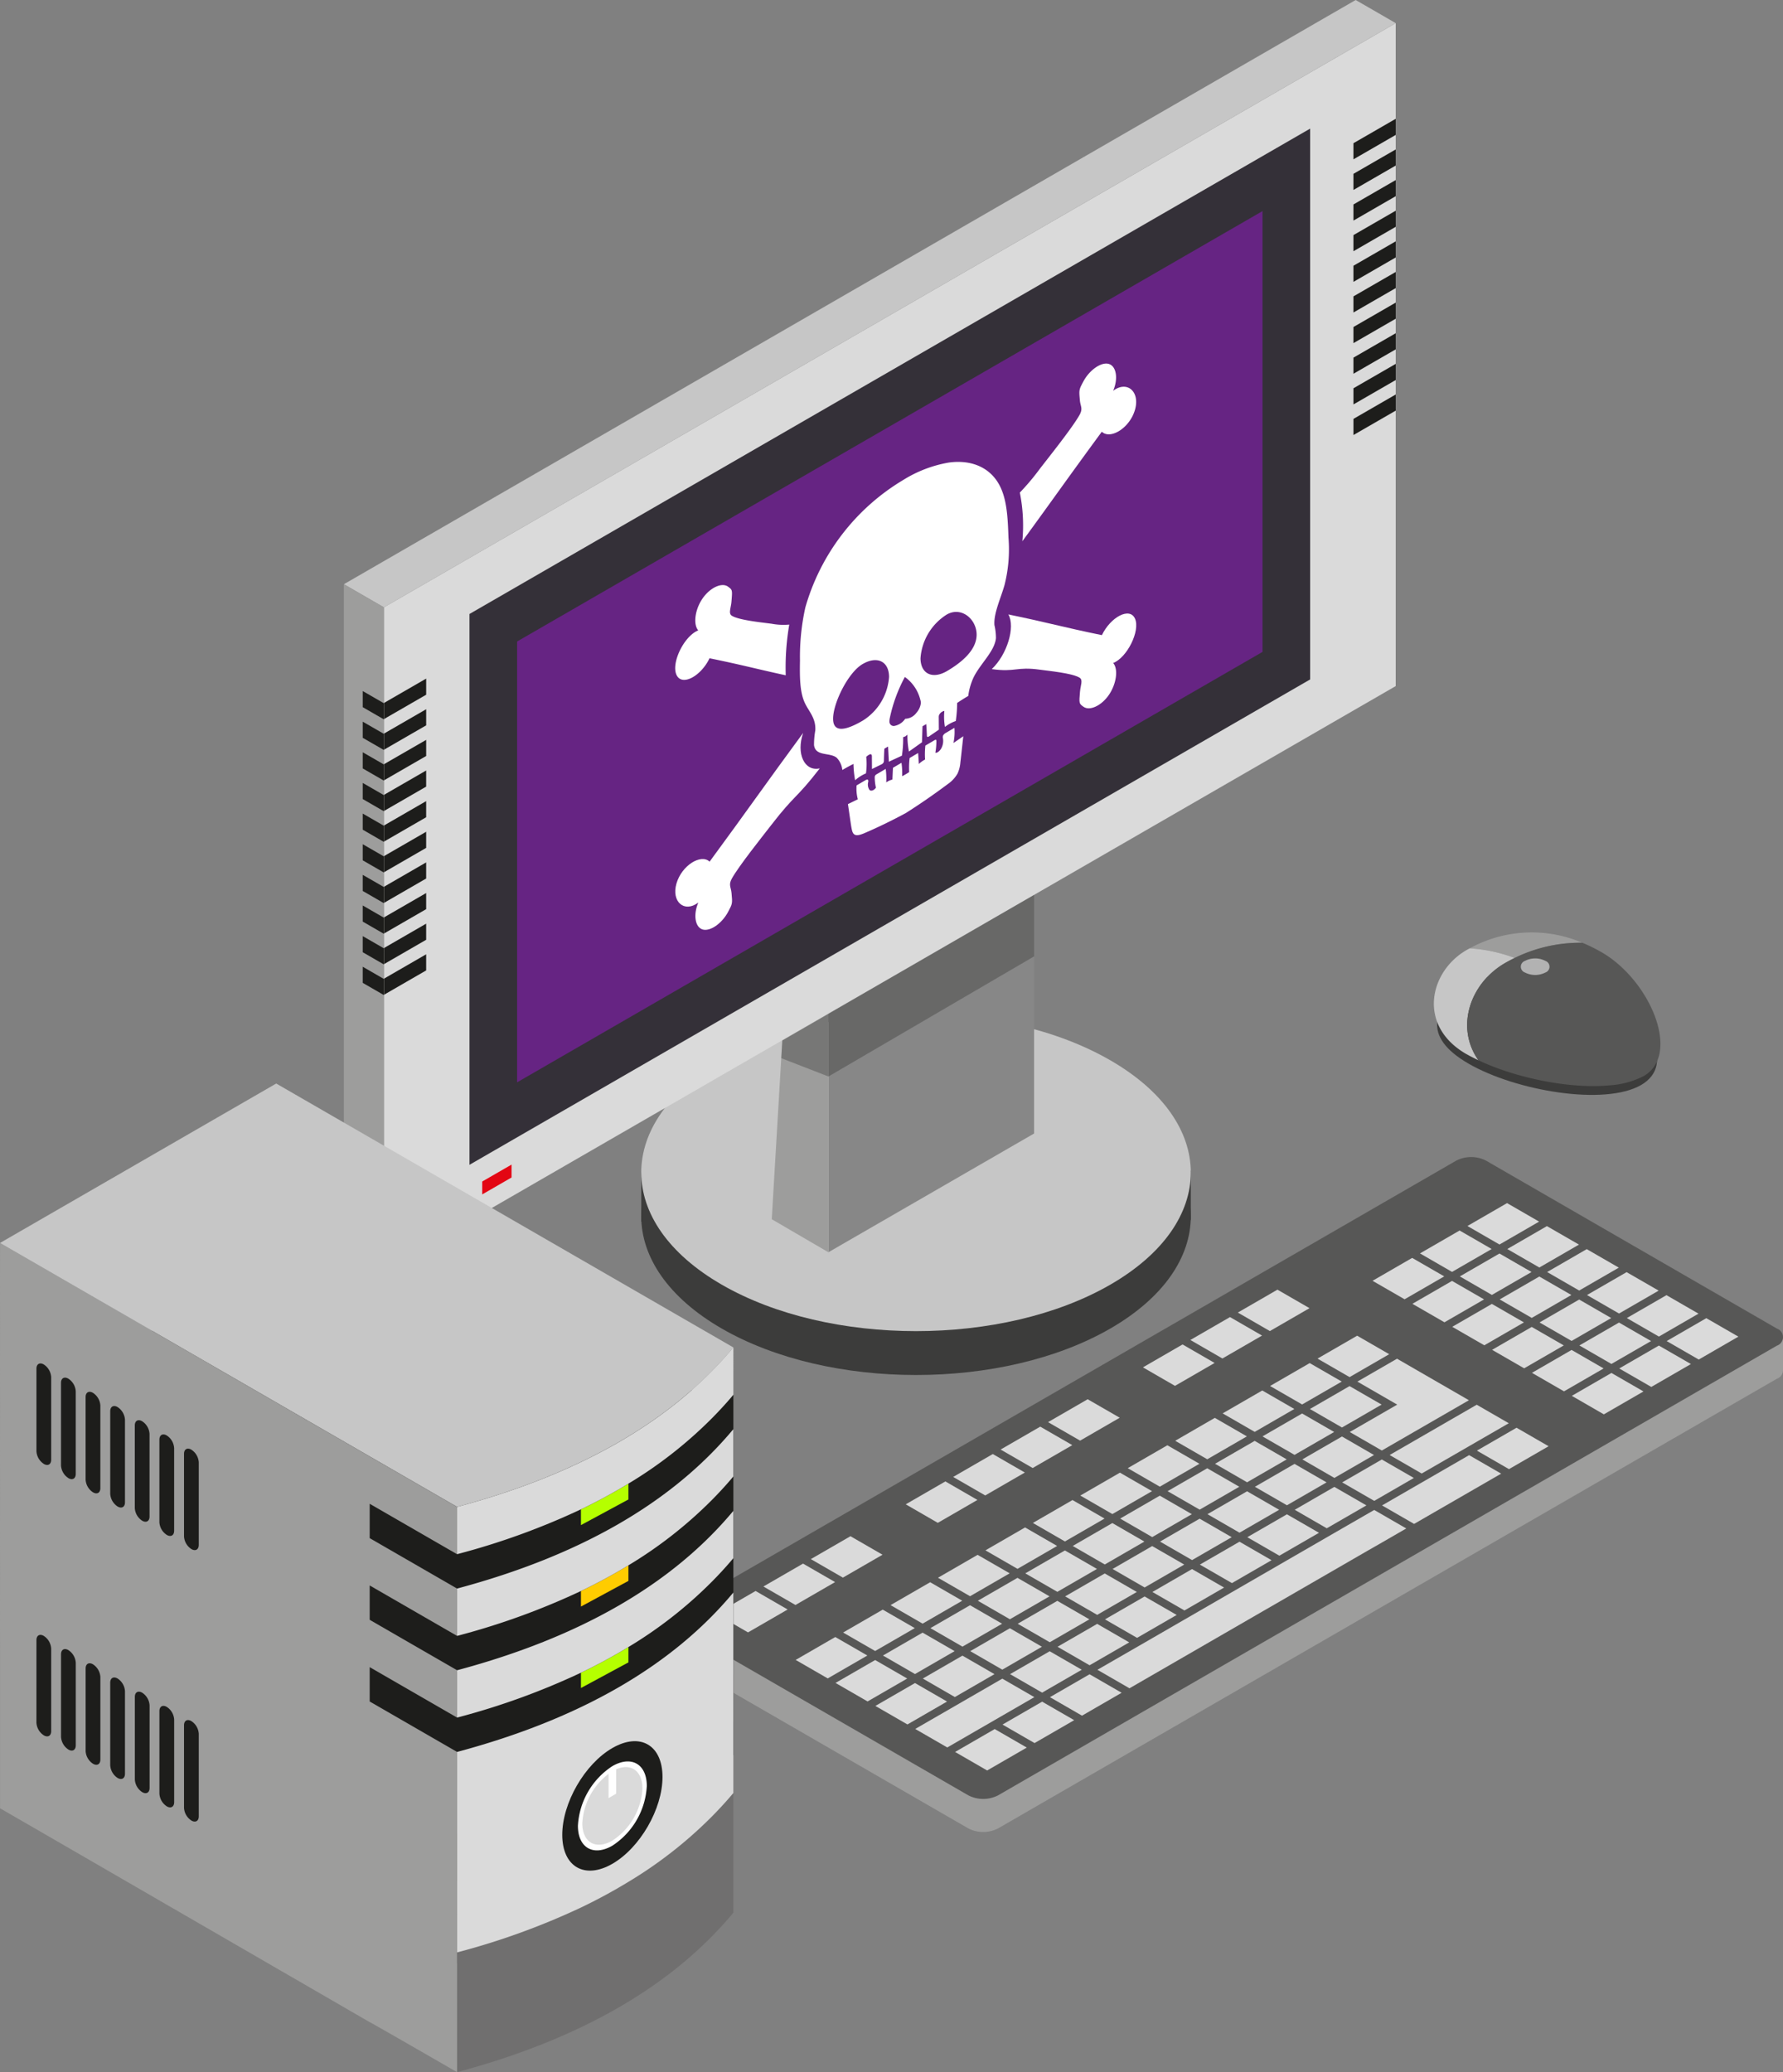 <svg id="グループ_138" data-name="グループ 138" xmlns="http://www.w3.org/2000/svg" xmlns:xlink="http://www.w3.org/1999/xlink" width="311.444" height="361.933" viewBox="0 0 311.444 361.933">
  <rect x="0" y="0" width="311.444" height="361.933" fill="#808080" stroke="none"/>
  <defs>
    <clipPath id="clip-path">
      <rect id="長方形_139" data-name="長方形 139" width="311.444" height="361.933" fill="none"/>
    </clipPath>
    <clipPath id="clip-path-3">
      <rect id="長方形_137" data-name="長方形 137" width="44.162" height="31.724" fill="none"/>
    </clipPath>
  </defs>
  <g id="グループ_137" data-name="グループ 137" clip-path="url(#clip-path)">
    <path id="パス_923" data-name="パス 923" d="M133.382,68.269l-95.985.3v8.6l95.985-.3Z" transform="translate(74.618 136.219)" fill="#3c3c3b"/>
    <g id="グループ_136" data-name="グループ 136" transform="translate(0 0)">
      <g id="グループ_135" data-name="グループ 135" clip-path="url(#clip-path)">
        <path id="パス_924" data-name="パス 924" d="M119.326,69.793c18.745,10.822,18.745,28.366,0,39.188s-49.129,10.822-67.874,0-18.742-28.366,0-39.188,49.132-10.822,67.874,0" transform="translate(74.617 123.064)" fill="#3c3c3b"/>
        <path id="パス_925" data-name="パス 925" d="M119.326,67.234c18.745,10.822,18.745,28.366,0,39.188s-49.129,10.822-67.874,0-18.742-28.366,0-39.188,49.132-10.822,67.874,0" transform="translate(74.617 117.958)" fill="#c6c6c6"/>
        <path id="パス_926" data-name="パス 926" d="M84.235,119.569,48.31,140.309V60.037L84.235,39.3Z" transform="translate(96.393 78.411)" fill="#878787"/>
        <path id="パス_927" data-name="パス 927" d="M49.585,45.2l-4.58,77.57,9.9,5.775,0-80.274Z" transform="translate(89.8 90.181)" fill="#9d9d9c"/>
        <path id="パス_928" data-name="パス 928" d="M46.534,59.012,82.46,38.272l5.317,3.07L51.854,62.082Z" transform="translate(92.851 76.365)" fill="#575756"/>
        <path id="パス_929" data-name="パス 929" d="M22.388,219.178,199.124,117.142V1.349L22.388,103.385Z" transform="translate(44.671 2.692)" fill="#dadada"/>
        <path id="パス_930" data-name="パス 930" d="M27.378,188.483l146.842-84.776,0-96.207L27.378,92.276Z" transform="translate(54.628 14.964)" fill="#343038"/>
        <path id="パス_931" data-name="パス 931" d="M30.155,87.483,160.361,12.309V89.3L30.155,164.48Z" transform="translate(60.169 24.561)" fill="#662483"/>
        <path id="パス_932" data-name="パス 932" d="M78.927,14.006l7.383-4.262V6.928L78.927,11.19Z" transform="translate(157.485 13.823)" fill="#1d1d1b"/>
        <path id="パス_933" data-name="パス 933" d="M78.927,15.792l7.383-4.262V8.714l-7.383,4.262Z" transform="translate(157.485 17.387)" fill="#1d1d1b"/>
        <path id="パス_934" data-name="パス 934" d="M78.927,17.578l7.383-4.262V10.5l-7.383,4.262Z" transform="translate(157.485 20.951)" fill="#1d1d1b"/>
        <path id="パス_935" data-name="パス 935" d="M78.927,19.364,86.311,15.1V12.286l-7.383,4.262Z" transform="translate(157.485 24.515)" fill="#1d1d1b"/>
        <path id="パス_936" data-name="パス 936" d="M78.927,21.151l7.383-4.262V14.073l-7.383,4.262Z" transform="translate(157.485 28.08)" fill="#1d1d1b"/>
        <path id="パス_937" data-name="パス 937" d="M78.927,22.937l7.383-4.262V15.859l-7.383,4.262Z" transform="translate(157.485 31.644)" fill="#1d1d1b"/>
        <path id="パス_938" data-name="パス 938" d="M78.927,24.723l7.383-4.262V17.645l-7.383,4.262Z" transform="translate(157.485 35.208)" fill="#1d1d1b"/>
        <path id="パス_939" data-name="パス 939" d="M78.927,26.509l7.383-4.262V19.432l-7.383,4.262Z" transform="translate(157.485 38.772)" fill="#1d1d1b"/>
        <path id="パス_940" data-name="パス 940" d="M78.928,28.3l7.383-4.262V21.218L78.928,25.48Z" transform="translate(157.486 42.336)" fill="#1d1d1b"/>
        <path id="パス_941" data-name="パス 941" d="M78.928,30.082l7.383-4.262V23l-7.383,4.262Z" transform="translate(157.486 45.901)" fill="#1d1d1b"/>
        <path id="パス_942" data-name="パス 942" d="M22.388,46.648l7.383-4.262V39.57l-7.383,4.262Z" transform="translate(44.671 78.954)" fill="#1d1d1b"/>
        <path id="パス_943" data-name="パス 943" d="M22.388,48.434l7.383-4.262V41.356l-7.383,4.262Z" transform="translate(44.671 82.518)" fill="#1d1d1b"/>
        <path id="パス_944" data-name="パス 944" d="M22.388,50.22l7.383-4.262V43.143L22.388,47.4Z" transform="translate(44.671 86.083)" fill="#1d1d1b"/>
        <path id="パス_945" data-name="パス 945" d="M22.388,52.007l7.38-4.262V44.929l-7.38,4.262Z" transform="translate(44.671 89.647)" fill="#1d1d1b"/>
        <path id="パス_946" data-name="パス 946" d="M22.388,53.793l7.38-4.262V46.715l-7.38,4.262Z" transform="translate(44.671 93.211)" fill="#1d1d1b"/>
        <path id="パス_947" data-name="パス 947" d="M22.388,55.579l7.38-4.262V48.5l-7.38,4.262Z" transform="translate(44.671 96.776)" fill="#1d1d1b"/>
        <path id="パス_948" data-name="パス 948" d="M22.388,57.366l7.38-4.262V50.288l-7.38,4.262Z" transform="translate(44.671 100.34)" fill="#1d1d1b"/>
        <path id="パス_949" data-name="パス 949" d="M22.388,59.152l7.38-4.262V52.074l-7.38,4.262Z" transform="translate(44.671 103.905)" fill="#1d1d1b"/>
        <path id="パス_950" data-name="パス 950" d="M22.388,60.938l7.38-4.262V53.86l-7.38,4.262Z" transform="translate(44.671 107.468)" fill="#1d1d1b"/>
        <path id="パス_951" data-name="パス 951" d="M22.388,62.725l7.38-4.262V55.647l-7.38,4.262Z" transform="translate(44.671 111.033)" fill="#1d1d1b"/>
        <path id="パス_952" data-name="パス 952" d="M28.122,73.118l5.122-2.956V67.909l-5.122,2.956Z" transform="translate(56.112 135.499)" fill="#e30613"/>
        <path id="パス_953" data-name="パス 953" d="M203.778,4.038,27.042,106.079l-6.988-4.038L196.787,0Z" transform="translate(40.015 0)" fill="#c6c6c6"/>
        <path id="パス_954" data-name="パス 954" d="M20.053,149.858l0-115.79L27.047,38.1l0,115.793Z" transform="translate(40.012 67.976)" fill="#9d9d9c"/>
        <path id="パス_955" data-name="パス 955" d="M21.154,43.112l3.7,2.136V42.429l-3.7-2.133Z" transform="translate(42.208 80.404)" fill="#1d1d1b"/>
        <path id="パス_956" data-name="パス 956" d="M21.154,44.9l3.7,2.133V44.215l-3.7-2.133Z" transform="translate(42.208 83.968)" fill="#1d1d1b"/>
        <path id="パス_957" data-name="パス 957" d="M21.154,46.686l3.7,2.136V46l-3.7-2.136Z" transform="translate(42.208 87.53)" fill="#1d1d1b"/>
        <path id="パス_958" data-name="パス 958" d="M21.154,48.47l3.7,2.136V47.79l-3.7-2.136Z" transform="translate(42.208 91.096)" fill="#1d1d1b"/>
        <path id="パス_959" data-name="パス 959" d="M21.154,50.257l3.7,2.136V49.574l-3.7-2.133Z" transform="translate(42.208 94.66)" fill="#1d1d1b"/>
        <path id="パス_960" data-name="パス 960" d="M21.154,52.043l3.7,2.133V51.36l-3.7-2.133Z" transform="translate(42.208 98.225)" fill="#1d1d1b"/>
        <path id="パス_961" data-name="パス 961" d="M21.153,53.829l3.7,2.136V53.146l-3.7-2.133Z" transform="translate(42.207 101.789)" fill="#1d1d1b"/>
        <path id="パス_962" data-name="パス 962" d="M21.153,55.615l3.7,2.136V54.936l-3.7-2.136Z" transform="translate(42.207 105.353)" fill="#1d1d1b"/>
        <path id="パス_963" data-name="パス 963" d="M21.153,57.4l3.7,2.136V56.722l-3.7-2.136Z" transform="translate(42.207 108.917)" fill="#1d1d1b"/>
        <path id="パス_964" data-name="パス 964" d="M21.153,59.188l3.7,2.136V58.508l-3.7-2.136Z" transform="translate(42.207 112.481)" fill="#1d1d1b"/>
        <g id="グループ_134" data-name="グループ 134" transform="translate(136.465 156.303)" opacity="0.3">
          <g id="グループ_133" data-name="グループ 133">
            <g id="グループ_132" data-name="グループ 132" clip-path="url(#clip-path-3)">
              <path id="パス_965" data-name="パス 965" d="M45.742,77.625,45.559,80.7l8.24,3.2L89.722,62.921V52.183Z" transform="translate(-45.56 -52.182)" fill="#1d1d1b"/>
            </g>
          </g>
        </g>
        <path id="パス_966" data-name="パス 966" d="M39.148,94.4v5.775l4.649,1.489V95.114Z" transform="translate(78.113 188.355)" fill="#9d9d9c"/>
        <path id="パス_967" data-name="パス 967" d="M176.268,70.015,40.217,148.564a1.577,1.577,0,0,0,0,2.986l50.825,29.342a5.717,5.717,0,0,0,5.17,0l136.05-78.549a1.577,1.577,0,0,0,0-2.986L181.441,70.015a5.723,5.723,0,0,0-5.173,0" transform="translate(78.113 138.468)" fill="#9d9d9c"/>
        <path id="パス_968" data-name="パス 968" d="M107.767,78.157v5.775l-5.688.407V77.876l5.631.623Z" transform="translate(203.679 155.387)" fill="#9d9d9c"/>
        <path id="パス_969" data-name="パス 969" d="M176.268,68.087,40.217,146.636a1.577,1.577,0,0,0,0,2.986l50.825,29.342a5.717,5.717,0,0,0,5.17,0l136.05-78.549a1.577,1.577,0,0,0,0-2.986L181.441,68.087a5.723,5.723,0,0,0-5.173,0" transform="translate(78.113 134.621)" fill="#575756"/>
        <path id="パス_970" data-name="パス 970" d="M41.752,96.77l6.922-4,5.6,3.232-6.922,4Z" transform="translate(83.308 185.114)" fill="#dadada"/>
        <path id="パス_971" data-name="パス 971" d="M44.518,95.173l6.922-4,5.6,3.229-6.922,4Z" transform="translate(88.828 181.928)" fill="#dadada"/>
        <path id="パス_972" data-name="パス 972" d="M47.285,93.578l6.922-4,5.6,3.232-6.922,4Z" transform="translate(94.348 178.739)" fill="#dadada"/>
        <path id="パス_973" data-name="パス 973" d="M52.818,90.383l6.925-4,5.6,3.235-6.922,4Z" transform="translate(105.389 172.364)" fill="#dadada"/>
        <path id="パス_974" data-name="パス 974" d="M55.585,88.786l6.922-4,5.6,3.232-6.922,4Z" transform="translate(110.909 169.177)" fill="#dadada"/>
        <path id="パス_975" data-name="パス 975" d="M58.351,87.187l6.925-4,5.6,3.229-6.922,4Z" transform="translate(116.429 165.992)" fill="#dadada"/>
        <path id="パス_976" data-name="パス 976" d="M61.118,85.589l6.922-4,5.6,3.229-6.922,4Z" transform="translate(121.949 162.805)" fill="#dadada"/>
        <path id="パス_977" data-name="パス 977" d="M66.651,82.394l6.922-4,5.6,3.232-6.922,4Z" transform="translate(132.99 156.43)" fill="#dadada"/>
        <path id="パス_978" data-name="パス 978" d="M69.417,80.8l6.922-4,5.6,3.232-6.925,4Z" transform="translate(138.51 153.243)" fill="#dadada"/>
        <path id="パス_979" data-name="パス 979" d="M72.184,79.2l6.922-4,5.6,3.232-6.922,4Z" transform="translate(144.03 150.054)" fill="#dadada"/>
        <path id="パス_980" data-name="パス 980" d="M80.041,77.347l6.922-4,5.6,3.229-6.922,4Z" transform="translate(159.707 146.359)" fill="#dadada"/>
        <path id="パス_981" data-name="パス 981" d="M82.807,75.75l6.922-4,5.6,3.232-6.922,4Z" transform="translate(165.227 143.172)" fill="#dadada"/>
        <path id="パス_982" data-name="パス 982" d="M85.574,74.152l6.922-4,5.6,3.232-6.922,4Z" transform="translate(170.747 139.984)" fill="#dadada"/>
        <path id="パス_983" data-name="パス 983" d="M46.4,99.456l6.922-4,5.6,3.232-6.922,4Z" transform="translate(92.582 190.467)" fill="#dadada"/>
        <path id="パス_984" data-name="パス 984" d="M49.166,97.857l6.922-4,5.6,3.229-6.925,4Z" transform="translate(98.103 187.282)" fill="#dadada"/>
        <path id="パス_985" data-name="パス 985" d="M51.933,96.261l6.922-4,5.6,3.232-6.922,4Z" transform="translate(103.622 184.093)" fill="#dadada"/>
        <path id="パス_986" data-name="パス 986" d="M54.7,94.662l6.922-4,5.6,3.229-6.922,4Z" transform="translate(109.142 180.908)" fill="#dadada"/>
        <path id="パス_987" data-name="パス 987" d="M57.466,93.067l6.925-4,5.6,3.232-6.922,4Z" transform="translate(114.663 177.719)" fill="#dadada"/>
        <path id="パス_988" data-name="パス 988" d="M60.232,91.469l6.922-4,5.6,3.232-6.922,4Z" transform="translate(120.183 174.531)" fill="#dadada"/>
        <path id="パス_989" data-name="パス 989" d="M63,89.872l6.922-4,5.6,3.232-6.922,4Z" transform="translate(125.703 171.344)" fill="#dadada"/>
        <path id="パス_990" data-name="パス 990" d="M65.766,88.273l6.922-4,5.6,3.232-6.922,4Z" transform="translate(131.223 168.159)" fill="#dadada"/>
        <path id="パス_991" data-name="パス 991" d="M68.532,86.675l6.922-4,5.6,3.232-6.922,4Z" transform="translate(136.743 164.972)" fill="#dadada"/>
        <path id="パス_992" data-name="パス 992" d="M71.3,85.08l6.922-4,5.6,3.232-6.922,4Z" transform="translate(142.263 161.783)" fill="#dadada"/>
        <path id="パス_993" data-name="パス 993" d="M74.065,83.481l6.922-4,5.6,3.229-6.922,4Z" transform="translate(147.784 158.597)" fill="#dadada"/>
        <path id="パス_994" data-name="パス 994" d="M76.832,81.886l6.922-4,5.6,3.232-6.922,4Z" transform="translate(153.304 155.409)" fill="#dadada"/>
        <path id="パス_995" data-name="パス 995" d="M82.365,78.689l6.922-4,5.6,3.229-6.922,4Z" transform="translate(164.344 149.036)" fill="#dadada"/>
        <path id="パス_996" data-name="パス 996" d="M85.132,77.091l6.922-4,5.6,3.232-6.922,4Z" transform="translate(169.864 145.849)" fill="#dadada"/>
        <path id="パス_997" data-name="パス 997" d="M87.9,75.494l6.922-4,5.6,3.229-6.922,4Z" transform="translate(175.384 142.662)" fill="#dadada"/>
        <path id="パス_998" data-name="パス 998" d="M48.724,100.8l6.922-4,5.6,3.232-6.922,4Z" transform="translate(97.219 193.144)" fill="#dadada"/>
        <path id="パス_999" data-name="パス 999" d="M51.49,99.2l6.922-4,5.6,3.232-6.925,4Z" transform="translate(102.739 189.957)" fill="#dadada"/>
        <path id="パス_1000" data-name="パス 1000" d="M54.257,97.6l6.925-4,5.6,3.232-6.922,4Z" transform="translate(108.259 186.772)" fill="#dadada"/>
        <path id="パス_1001" data-name="パス 1001" d="M57.023,96.006l6.922-4,5.6,3.232-6.925,4Z" transform="translate(113.78 183.583)" fill="#dadada"/>
        <path id="パス_1002" data-name="パス 1002" d="M59.79,94.406l6.922-4,5.6,3.229-6.922,4Z" transform="translate(119.299 180.398)" fill="#dadada"/>
        <path id="パス_1003" data-name="パス 1003" d="M62.556,92.811l6.922-4,5.6,3.235-6.922,4Z" transform="translate(124.82 177.208)" fill="#dadada"/>
        <path id="パス_1004" data-name="パス 1004" d="M65.323,91.214l6.922-4,5.6,3.235-6.922,4Z" transform="translate(130.34 174.021)" fill="#dadada"/>
        <path id="パス_1005" data-name="パス 1005" d="M68.09,89.614l6.922-4,5.6,3.229-6.922,4Z" transform="translate(135.86 170.836)" fill="#dadada"/>
        <path id="パス_1006" data-name="パス 1006" d="M70.856,88.019l6.922-4,5.6,3.232-6.925,4Z" transform="translate(141.38 167.647)" fill="#dadada"/>
        <path id="パス_1007" data-name="パス 1007" d="M73.622,86.42l6.922-4,5.6,3.229-6.922,4Z" transform="translate(146.9 164.462)" fill="#dadada"/>
        <path id="パス_1008" data-name="パス 1008" d="M76.389,84.824l6.922-4,5.6,3.232-6.925,4Z" transform="translate(152.421 161.273)" fill="#dadada"/>
        <path id="パス_1009" data-name="パス 1009" d="M84.689,80.03l6.922-4,5.6,3.229-6.922,4Z" transform="translate(168.981 151.713)" fill="#dadada"/>
        <path id="パス_1010" data-name="パス 1010" d="M87.456,78.433l6.922-4,5.6,3.229-6.922,4Z" transform="translate(174.501 148.526)" fill="#dadada"/>
        <path id="パス_1011" data-name="パス 1011" d="M90.222,76.838l6.922-4,5.6,3.232-6.922,4Z" transform="translate(180.021 145.337)" fill="#dadada"/>
        <path id="パス_1012" data-name="パス 1012" d="M51.048,102.14l6.922-4,5.6,3.232-6.922,4Z" transform="translate(101.856 195.822)" fill="#dadada"/>
        <path id="パス_1013" data-name="パス 1013" d="M53.814,100.542l6.922-4,5.6,3.232-6.925,4Z" transform="translate(107.376 192.634)" fill="#dadada"/>
        <path id="パス_1014" data-name="パス 1014" d="M56.581,98.943l6.922-4,5.6,3.232-6.922,4Z" transform="translate(112.896 189.449)" fill="#dadada"/>
        <path id="パス_1015" data-name="パス 1015" d="M59.347,97.345l6.922-4,5.6,3.229-6.922,4Z" transform="translate(118.417 186.262)" fill="#dadada"/>
        <path id="パス_1016" data-name="パス 1016" d="M62.114,95.75l6.922-4,5.6,3.232-6.922,4Z" transform="translate(123.937 183.073)" fill="#dadada"/>
        <path id="パス_1017" data-name="パス 1017" d="M64.88,94.151l6.922-4,5.6,3.232-6.922,4Z" transform="translate(129.457 179.887)" fill="#dadada"/>
        <path id="パス_1018" data-name="パス 1018" d="M67.647,92.556l6.922-4,5.6,3.232-6.922,4Z" transform="translate(134.977 176.699)" fill="#dadada"/>
        <path id="パス_1019" data-name="パス 1019" d="M70.413,90.958l6.922-4,5.6,3.232-6.922,4Z" transform="translate(140.497 173.512)" fill="#dadada"/>
        <path id="パス_1020" data-name="パス 1020" d="M73.18,89.359l6.922-4,5.6,3.229-6.925,4Z" transform="translate(146.017 170.326)" fill="#dadada"/>
        <path id="パス_1021" data-name="パス 1021" d="M75.947,87.764l6.922-4L88.467,87l-6.922,4Z" transform="translate(151.537 167.137)" fill="#dadada"/>
        <path id="パス_1022" data-name="パス 1022" d="M80.04,83.227,87,87.247l-8.288,4.784,5.6,3.232L92.6,90.479l2.3-1.327,4.625-2.672-3.328-1.923-2.27-1.309-6.961-4.02Z" transform="translate(157.057 158.086)" fill="#dadada"/>
        <path id="パス_1023" data-name="パス 1023" d="M87.013,81.372l6.922-4,5.6,3.229-6.922,4Z" transform="translate(173.618 154.391)" fill="#dadada"/>
        <path id="パス_1024" data-name="パス 1024" d="M89.779,79.775l6.922-4,5.6,3.232-6.925,4Z" transform="translate(179.138 151.203)" fill="#dadada"/>
        <path id="パス_1025" data-name="パス 1025" d="M92.546,78.178l6.922-4,5.6,3.229-6.922,4Z" transform="translate(184.658 148.016)" fill="#dadada"/>
        <path id="パス_1026" data-name="パス 1026" d="M65.119,99.884l-3.46,2-8.288,4.784,5.6,3.232,8.285-4.787,3.463-2,3.463-2-5.6-3.232Z" transform="translate(106.493 195.313)" fill="#dadada"/>
        <path id="パス_1027" data-name="パス 1027" d="M58.9,100.284l6.922-4,5.6,3.229-6.922,4Z" transform="translate(117.533 192.126)" fill="#dadada"/>
        <path id="パス_1028" data-name="パス 1028" d="M61.671,98.689l6.922-4,5.6,3.232-6.925,4Z" transform="translate(123.053 188.938)" fill="#dadada"/>
        <path id="パス_1029" data-name="パス 1029" d="M64.438,97.09l6.925-4,5.6,3.229-6.922,4Z" transform="translate(128.573 185.752)" fill="#dadada"/>
        <path id="パス_1030" data-name="パス 1030" d="M67.2,95.492l6.922-4,5.6,3.229-6.922,4Z" transform="translate(134.094 182.565)" fill="#dadada"/>
        <path id="パス_1031" data-name="パス 1031" d="M69.971,93.9l6.925-4,5.6,3.232-6.922,4Z" transform="translate(139.613 179.376)" fill="#dadada"/>
        <path id="パス_1032" data-name="パス 1032" d="M72.737,92.3l6.922-4,5.6,3.232-6.922,4Z" transform="translate(145.134 176.189)" fill="#dadada"/>
        <path id="パス_1033" data-name="パス 1033" d="M75.5,90.7l6.922-4,5.6,3.232-6.925,4Z" transform="translate(150.654 173.002)" fill="#dadada"/>
        <path id="パス_1034" data-name="パス 1034" d="M78.27,89.1l6.922-4,5.6,3.229-6.922,4Z" transform="translate(156.174 169.816)" fill="#dadada"/>
        <path id="パス_1035" data-name="パス 1035" d="M91.848,84.452l-2.525,1.459-8.285,4.784,5.6,3.232,8.288-4.784,2.525-1.459,4.4-2.54-5.6-3.232Z" transform="translate(161.695 163.441)" fill="#dadada"/>
        <path id="パス_1036" data-name="パス 1036" d="M89.337,82.716l6.922-4,5.6,3.232-6.922,4Z" transform="translate(178.255 157.066)" fill="#dadada"/>
        <path id="パス_1037" data-name="パス 1037" d="M92.1,81.117l6.922-4,5.6,3.232-6.925,4Z" transform="translate(183.775 153.881)" fill="#dadada"/>
        <path id="パス_1038" data-name="パス 1038" d="M94.87,79.522l6.922-4,5.6,3.232-6.922,4Z" transform="translate(189.295 150.692)" fill="#dadada"/>
        <path id="パス_1039" data-name="パス 1039" d="M55.7,104.823l6.922-4,5.6,3.235-6.922,4Z" transform="translate(111.13 201.176)" fill="#dadada"/>
        <path id="パス_1040" data-name="パス 1040" d="M58.462,103.226l6.922-4,5.6,3.232-6.925,4Z" transform="translate(116.65 197.989)" fill="#dadada"/>
        <path id="パス_1041" data-name="パス 1041" d="M61.228,101.628l6.922-4,5.6,3.232-6.922,4Z" transform="translate(122.17 194.802)" fill="#dadada"/>
        <path id="パス_1042" data-name="パス 1042" d="M107.643,90.763l-2.217,1.279-1.363.788-6.925,4-1.363.788-6.922,4-1.363.788-6.922,4-1.366.788-6.922,4L64,115.966l5.6,3.232,8.288-4.787,6.922-4,1.363-.788,6.925-4,1.363-.785,6.922-4,1.366-.788,6.922-4,1.363-.788L113.242,94l4.706-2.717-5.6-3.232Z" transform="translate(127.691 175.681)" fill="#dadada"/>
        <path id="パス_1043" data-name="パス 1043" d="M91.284,87.461l-2.4,1.387-8.288,4.786,5.6,3.229,8.285-4.784,2.405-1.387,4.52-2.609-5.6-3.232Z" transform="translate(160.811 169.306)" fill="#dadada"/>
        <path id="パス_1044" data-name="パス 1044" d="M86.127,87.252l6.922-4,5.6,3.232-6.922,4Z" transform="translate(171.851 166.117)" fill="#dadada"/>
        <path id="パス_1045" data-name="パス 1045" d="M91.661,84.058l6.922-4,5.6,3.232-6.922,4Z" transform="translate(182.892 159.743)" fill="#dadada"/>
        <path id="パス_1046" data-name="パス 1046" d="M94.427,82.459l6.922-4,5.6,3.229-6.922,4Z" transform="translate(188.412 156.558)" fill="#dadada"/>
        <path id="パス_1047" data-name="パス 1047" d="M97.194,80.861l6.922-4,5.6,3.229-6.922,4Z" transform="translate(193.932 153.371)" fill="#dadada"/>
        <path id="パス_1048" data-name="パス 1048" d="M1.219,76.763v75.569l77.848,38.262,43.273-25.167,3.331-12.1V90.446Z" transform="translate(2.432 153.167)" fill="#1d1d1b"/>
        <path id="パス_1049" data-name="パス 1049" d="M36.824,117.5,21.56,108.68,36.824,117.5" transform="translate(43.018 216.85)" fill="#706f6f"/>
        <path id="パス_1050" data-name="パス 1050" d="M79.843,189.731V161.377l-15.267-8.812v-6l15.267,8.812V147.11L64.576,138.3v-6l15.267,8.812v-8.264l-15.267-8.815v-6l15.267,8.812v-8.267L12.365,79.614,3.511,74.5l-3.5-2.025L0,80.743l.009,6.009L0,95.01l.009,6.009L0,109.279l.009,6.006L0,123.546l.009,6.009L0,137.816l.009,5.823v27.578l5.91,3.415,58.657,33.94c0-.072,15.27,8.743,15.27,8.743l0-27.584M34.719,158.214V172.63c0,.812-.572,1.144-1.276.737a2.83,2.83,0,0,1-1.3-2.226l0-14.416c0-.815.569-1.144,1.276-.737a2.826,2.826,0,0,1,1.3,2.226M10.66,144.325c0-.815.572-1.144,1.276-.737a2.829,2.829,0,0,1,1.3,2.226v14.413c0,.815-.572,1.144-1.276.74a2.834,2.834,0,0,1-1.3-2.226Zm19.763,11.409V170.15c0,.812-.572,1.144-1.276.737a2.83,2.83,0,0,1-1.3-2.226V154.245c0-.812.572-1.144,1.276-.737a2.829,2.829,0,0,1,1.3,2.226m-11.17-6.449c0-.815.569-1.144,1.276-.737a2.826,2.826,0,0,1,1.3,2.226V165.19c0,.812-.569,1.141-1.276.737a2.831,2.831,0,0,1-1.3-2.226Zm4.3,2.48c0-.815.572-1.144,1.276-.737a2.83,2.83,0,0,1,1.3,2.225V167.67c0,.812-.572,1.141-1.276.737a2.83,2.83,0,0,1-1.3-2.226Zm-8.594,9.456,0-14.416c0-.815.569-1.144,1.273-.737a2.83,2.83,0,0,1,1.3,2.226V162.71c0,.812-.572,1.141-1.276.737a2.834,2.834,0,0,1-1.3-2.226m-4.3-64.306c0-.812.572-1.144,1.276-.737a2.83,2.83,0,0,1,1.3,2.226V112.82c0,.812-.572,1.144-1.276.737a2.83,2.83,0,0,1-1.3-2.226ZM34.719,110.8v14.416c0,.815-.569,1.144-1.276.737a2.834,2.834,0,0,1-1.3-2.226V109.315c0-.812.572-1.141,1.276-.734a2.821,2.821,0,0,1,1.3,2.223m-15.465,5.487V101.875c0-.812.572-1.144,1.276-.737a2.834,2.834,0,0,1,1.3,2.226l0,14.416c0,.812-.569,1.144-1.276.737a2.834,2.834,0,0,1-1.3-2.226m-4.3-16.9c0-.812.569-1.144,1.276-.737a2.826,2.826,0,0,1,1.3,2.226V115.3c0,.815-.569,1.144-1.276.737a2.826,2.826,0,0,1-1.3-2.226Zm8.591,4.96c0-.812.572-1.141,1.276-.737a2.83,2.83,0,0,1,1.3,2.226V120.26c0,.815-.572,1.144-1.276.737a2.83,2.83,0,0,1-1.3-2.226Zm4.3,2.48c0-.812.569-1.141,1.273-.734a2.824,2.824,0,0,1,1.3,2.223V122.74c0,.815-.572,1.144-1.276.737a2.826,2.826,0,0,1-1.3-2.226ZM6.365,94.435c0-.815.572-1.144,1.276-.737a2.829,2.829,0,0,1,1.3,2.226V110.34c0,.812-.572,1.144-1.276.737a2.83,2.83,0,0,1-1.3-2.226Zm0,47.41c0-.815.572-1.144,1.276-.737a2.829,2.829,0,0,1,1.3,2.226V157.75c0,.812-.572,1.141-1.279.734a2.829,2.829,0,0,1-1.3-2.223Z" transform="translate(0 144.618)" fill="#9d9d9c"/>
        <path id="パス_1051" data-name="パス 1051" d="M26.656,130.172v27.581q32.26-8.635,48.258-27.844V102.325q-16,19.221-48.258,27.847" transform="translate(53.187 204.171)" fill="#706f6f"/>
        <path id="パス_1052" data-name="パス 1052" d="M26.656,125.472v8.267A125.132,125.132,0,0,0,48.291,125.9a94.086,94.086,0,0,0,8.294-4.487,75.075,75.075,0,0,0,14.866-11.706c1.207-1.237,2.372-2.5,3.463-3.816V97.625q-16,19.221-48.258,27.847" transform="translate(53.187 194.793)" fill="#706f6f"/>
        <path id="パス_1053" data-name="パス 1053" d="M26.656,120.708v35.015a125.381,125.381,0,0,0,21.635-7.836,93.323,93.323,0,0,0,8.294-4.49,75.025,75.025,0,0,0,14.749-11.583c1.249-1.276,2.45-2.582,3.579-3.936V92.861q-16,19.221-48.258,27.847" transform="translate(53.187 185.287)" fill="#dadada"/>
        <path id="パス_1054" data-name="パス 1054" d="M42.173,98.727V96.04a94.088,94.088,0,0,1-8.294,4.487V103.2Z" transform="translate(67.599 191.63)" fill="#b5ff00"/>
        <path id="パス_1055" data-name="パス 1055" d="M26.656,115.943v8.267a125.133,125.133,0,0,0,21.635-7.839,94.086,94.086,0,0,0,8.294-4.487A75.148,75.148,0,0,0,71.334,100.3c1.249-1.273,2.45-2.582,3.579-3.936V88.1q-16,19.216-48.258,27.844" transform="translate(53.187 175.785)" fill="#dadada"/>
        <path id="パス_1056" data-name="パス 1056" d="M42.173,94V91.276a94.086,94.086,0,0,1-8.294,4.487V98.48Z" transform="translate(67.599 182.124)" fill="#fc0"/>
        <path id="パス_1057" data-name="パス 1057" d="M4.129,74.86,71.6,113.82Z" transform="translate(8.239 149.369)" fill="#3c3c3b"/>
        <path id="パス_1058" data-name="パス 1058" d="M26.656,111.179v8.267a125.135,125.135,0,0,0,21.635-7.839,94.088,94.088,0,0,0,8.294-4.487A75.149,75.149,0,0,0,71.334,95.535c1.249-1.273,2.45-2.582,3.579-3.936V83.335q-16,19.216-48.258,27.844" transform="translate(53.187 166.28)" fill="#dadada"/>
        <path id="パス_1059" data-name="パス 1059" d="M42.173,89.278V86.513A94.088,94.088,0,0,1,33.879,91v2.756Z" transform="translate(67.599 172.621)" fill="#b5ff00"/>
        <path id="パス_1060" data-name="パス 1060" d="M79.837,137.124q32.255-8.635,48.258-27.847L48.243,63.182,0,91.029l12.356,7.135Z" transform="translate(0.006 126.068)" fill="#c6c6c6"/>
        <path id="パス_1061" data-name="パス 1061" d="M74.916,78.571q-16,19.221-48.261,27.847v8.264a125.418,125.418,0,0,0,21.638-7.836,93.743,93.743,0,0,0,8.294-4.49A75.115,75.115,0,0,0,71.336,90.774c1.249-1.276,2.453-2.582,3.579-3.936Z" transform="translate(53.185 156.774)" fill="#dadada"/>
        <path id="パス_1062" data-name="パス 1062" d="M50.3,107.782c0,5.583-3.921,12.374-8.755,15.165s-8.755.527-8.755-5.056,3.918-12.374,8.755-15.165,8.755-.527,8.755,5.056" transform="translate(65.422 202.586)" fill="#1d1d1b"/>
        <path id="パス_1063" data-name="パス 1063" d="M45.734,107.007a13.292,13.292,0,0,1-6.018,10.421c-3.322,1.917-6.015.362-6.015-3.475a13.3,13.3,0,0,1,6.015-10.421c3.325-1.917,6.018-.362,6.018,3.475" transform="translate(67.246 204.943)" fill="#fff"/>
        <path id="パス_1064" data-name="パス 1064" d="M44.46,106.79a11.6,11.6,0,0,1-5.254,9.094c-2.9,1.674-5.248.317-5.248-3.031a11.611,11.611,0,0,1,5.248-9.094c2.9-1.674,5.254-.317,5.254,3.031" transform="translate(67.757 205.6)" fill="#dadada"/>
        <path id="パス_1065" data-name="パス 1065" d="M36.819,107.875l-1.33.77v-4.93l1.33-.767Z" transform="translate(70.811 205.412)" fill="#fff"/>
        <path id="パス_1066" data-name="パス 1066" d="M112.235,59.834c8.3,4.793,13.524,13.332,7.189,16.989s-21.83,1.051-30.133-3.741-6.266-9.956.069-13.617,14.572-4.424,22.875.368" transform="translate(167.222 112.694)" fill="#3c3c3b"/>
        <path id="パス_1067" data-name="パス 1067" d="M105.369,56.176a22.493,22.493,0,0,0-19.661.97,27.166,27.166,0,0,1,7.848,1.686,25.927,25.927,0,0,1,11.814-2.657" transform="translate(171.015 108.489)" fill="#9d9d9c"/>
        <path id="パス_1068" data-name="パス 1068" d="M89.263,73.748c.668.386,1.393.752,2.142,1.105-4.122-5.859-1.384-13.506,4.637-16.98.548-.318,1.114-.611,1.686-.89A27.166,27.166,0,0,0,89.88,55.3c-.18.1-.368.192-.548.3-6.521,3.765-8.618,13.218-.069,18.155" transform="translate(166.843 110.335)" fill="#c6c6c6"/>
        <path id="パス_1069" data-name="パス 1069" d="M109.012,56.62a27.815,27.815,0,0,0-3.346-1.644A25.939,25.939,0,0,0,93.85,57.632c-.572.279-1.135.572-1.686.89C86.146,62,83.4,69.643,87.527,75.5c6.617,3.142,16.1,5.053,22.989,4.373a14.953,14.953,0,0,0,5.9-1.623c6.524-3.768,1.147-16.7-7.4-21.632" transform="translate(170.718 109.686)" fill="#575756"/>
        <path id="パス_1070" data-name="パス 1070" d="M92.964,56.311a1.081,1.081,0,0,1,0,2.046,3.921,3.921,0,0,1-3.54,0,1.079,1.079,0,0,1,0-2.046,3.9,3.9,0,0,1,3.54,0" transform="translate(176.962 111.511)" fill="#b2b2b2"/>
        <path id="パス_1071" data-name="パス 1071" d="M68.056,42.441l-1.51.89a1.1,1.1,0,0,0-.479.473.778.778,0,0,0-.021.455,2.707,2.707,0,0,1-.2,1.588c-.237.554-.785,1.042-1.123.938A11.5,11.5,0,0,0,64.9,44.8c0-.111,0-.249-.075-.261-.072-.042-.168.015-.264.072l-1.582.929a14.022,14.022,0,0,0-.054,2.441,4.267,4.267,0,0,0-1.078.773c-.051-.635-.081-1.282-.135-1.914l-1.486.875a14.242,14.242,0,0,0-.078,2.453c-.213.15-.4.264-.614.386a6.506,6.506,0,0,1-.614.335,12.421,12.421,0,0,0-.114-2.342l-1.486.875c-.042.689-.063,1.366-.1,2.055a3.13,3.13,0,0,0-1.078.494,12.611,12.611,0,0,0-.093-2.354l-1.582.932a.632.632,0,0,0-.264.237.583.583,0,0,0-.069.344,8.21,8.21,0,0,0,.207,1.761c-.332.5-.887.659-1.129.389a1.683,1.683,0,0,1-.228-1.336.608.608,0,0,0-.027-.425c-.1-.111-.312-.009-.482.09l-1.51.887a7.2,7.2,0,0,0,.213,2.423l-1.725.848c.2,1.321.38,2.654.584,3.948.1.521.177,1.084.515,1.33.413.309,1.111.066,1.734-.189,2.42-1.036,4.864-2.226,7.309-3.549,2.441-1.549,4.879-3.232,7.294-5.038A5.687,5.687,0,0,0,68.6,50.424a5.628,5.628,0,0,0,.491-1.92c.18-1.519.335-3.049.515-4.595l-1.722,1.18a9.244,9.244,0,0,0,.171-2.648" transform="translate(98.66 84.683)" fill="#fff"/>
        <path id="パス_1072" data-name="パス 1072" d="M83.082,40.237c-.1-2.905-.216-5.826-1.078-8.114-1.477-4.032-5.152-5.664-9.36-5.071a22.084,22.084,0,0,0-7.938,3.034A38.118,38.118,0,0,0,47.6,52.35a39.6,39.6,0,0,0-.938,9.3c-.051,2.687-.054,5.431.83,7.348.71,1.546,1.971,2.66,1.845,4.837a14.164,14.164,0,0,0-.222,2.567c.258,2.007,2.708,1.231,3.945,2.193a3.591,3.591,0,0,1,1,2.151q.97-.571,1.944-1.06a17.371,17.371,0,0,0,.288,2.849,7.026,7.026,0,0,1,1.893-1.2,11.7,11.7,0,0,0,.048-2.882c.335-.309.791-.629.938-.356a.764.764,0,0,1,.051.329l.015,2.151c.578-.285,1.129-.554,1.7-.836a.755.755,0,0,0,.288-.252.653.653,0,0,0,.093-.359c.018-.7.039-1.408.081-2.1l.647-.38c.054.881.087,1.776.141,2.657.767-.368,1.537-.71,2.279-1.063a19.279,19.279,0,0,0,.216-3.226c.117-.042.234-.084.374-.138.141-.111.258-.207.374-.3a14.306,14.306,0,0,0,.264,2.944c.743-.518,1.51-1.081,2.273-1.614.042-.938.057-1.86.1-2.8l.647-.38c.054.635.084,1.309.114,1.983,0,.111.024.234.1.246.075.042.195-.03.291-.087.575-.392,1.126-.773,1.7-1.165l-.015-2.148a1.068,1.068,0,0,1,.045-.386,1.256,1.256,0,0,1,.932-.743,10.707,10.707,0,0,0,.1,2.795,6.43,6.43,0,0,1,1.893-1.03,23.544,23.544,0,0,0,.24-3.157q.971-.656,1.941-1.225a10.85,10.85,0,0,1,.962-3.307c1.21-2.4,3.648-4.5,3.873-6.787a10.289,10.289,0,0,0-.261-2.282c-.162-2.01,1.069-4.589,1.749-6.955a25.332,25.332,0,0,0,.707-8.246M57.667,72.1c-2.537,1.492-5.2,2.444-5.221-.276s2.6-8.078,5.14-9.57,4.613-.5,4.634,2.223A9.818,9.818,0,0,1,57.667,72.1m9.309-1.312A2.513,2.513,0,0,1,65.041,71.8a2.934,2.934,0,0,1-1.935,1.258.748.748,0,0,1-.821-.764,2.829,2.829,0,0,1,.081-.686A26.5,26.5,0,0,1,64.981,64.5a6.95,6.95,0,0,1,2.7,3.984,1.846,1.846,0,0,1,.093.581,3.074,3.074,0,0,1-.8,1.719m5.374-7.321c-2.537,1.492-4.613.5-4.634-2.223a9.831,9.831,0,0,1,4.556-7.626c2.537-1.492,5.224.746,5.245,3.466s-2.63,4.891-5.167,6.383" transform="translate(93.075 53.741)" fill="#fff"/>
        <path id="パス_1073" data-name="パス 1073" d="M73.251,49.415c-.174,2.076-.174,2.076.59,2.633,1.093.8,3.169-.171,4.475-2.088s1.647-4.487.734-5.544c2.444-.964,4.739-5.61,3.816-7.731s-4.292-.276-5.79,2.864c-6.71-1.372-9.63-2.243-16.339-3.615,1.258,2.172-.219,7.033-2.9,9.546,4.211.584,4.235-.479,8.447.108,1.546.216,5.667.608,6.907,1.4.623.4.156,1.33.063,2.432" transform="translate(115.397 71.386)" fill="#fff"/>
        <path id="パス_1074" data-name="パス 1074" d="M49.2,70.671c.174,1.875.174,1.875-.59,3.316-1.093,2.058-3.169,3.487-4.475,3.079s-1.647-2.588-.734-4.7c-2.444,1.857-4.739-.141-3.816-3.325s4.292-5.23,5.79-3.819c6.71-9.121,9.63-13.368,16.339-22.486-1.258,3.624.219,6.781,2.9,6.2-4.211,5.445-4.235,4.412-8.447,9.858-1.546,2-5.667,7.153-6.907,9.375-.623,1.114-.156,1.507-.063,2.5" transform="translate(78.576 85.274)" fill="#fff"/>
        <path id="パス_1075" data-name="パス 1075" d="M75.767,25.97c.914-2.115.575-4.292-.731-4.7s-3.385,1.021-4.478,3.079c-.764,1.441-.764,1.441-.59,3.316.093.994.56,1.39-.063,2.5-1.24,2.223-5.362,7.371-6.907,9.375a41.928,41.928,0,0,1-3.525,4.193,29.242,29.242,0,0,1,.44,8.5c5.371-7.345,7.875-10.966,13.88-19.128,1.5,1.411,4.867-.635,5.79-3.819s-1.372-5.182-3.816-3.325" transform="translate(118.665 42.302)" fill="#fff"/>
        <path id="パス_1076" data-name="パス 1076" d="M56.169,40.862c-1.549-.216-5.667-.608-6.91-1.4-.62-.4-.153-1.33-.06-2.432.174-2.076.174-2.076-.593-2.636-1.09-.8-3.166.174-4.475,2.091s-1.647,4.487-.731,5.544c-2.444.964-4.739,5.61-3.816,7.731s4.292.276,5.787-2.864c5.739,1.171,8.378,1.908,13.311,2.974a44.319,44.319,0,0,1,.614-8.857,11.059,11.059,0,0,1-3.127-.156" transform="translate(78.566 68.077)" fill="#fff"/>
      </g>
    </g>
  </g>
</svg>
